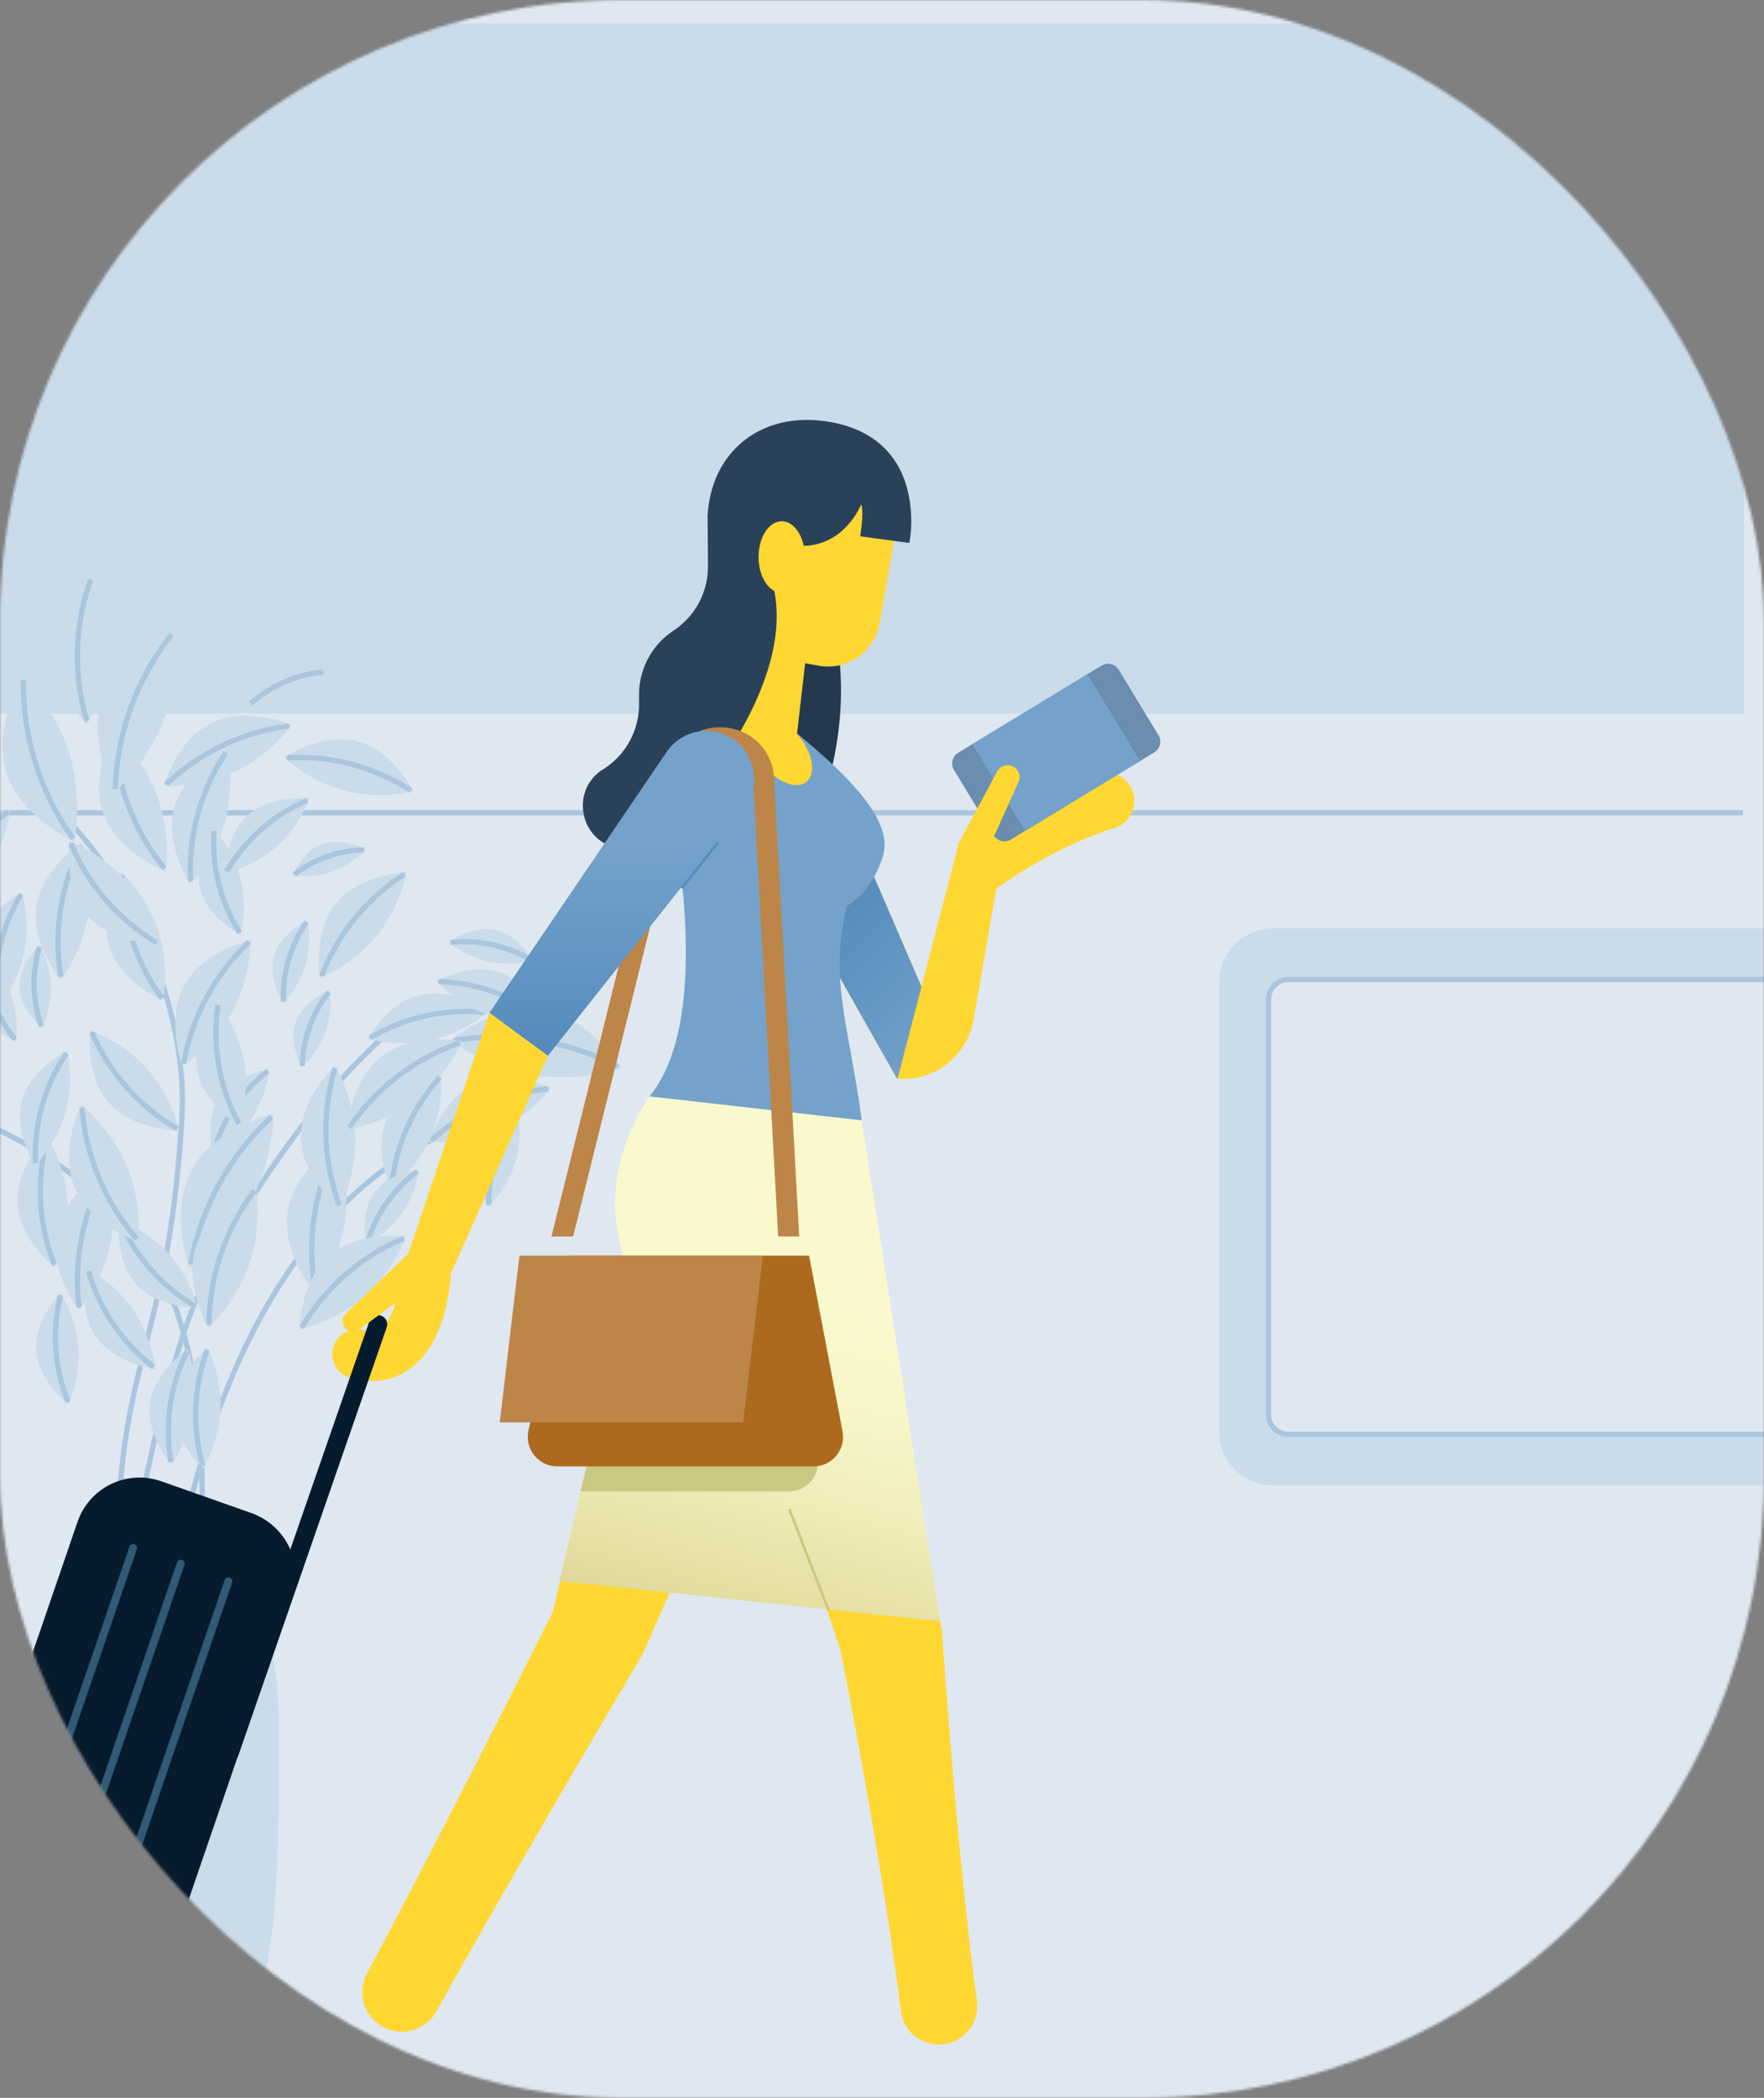 <svg width="673" height="800" viewBox="0 0 673 800" fill="none" xmlns="http://www.w3.org/2000/svg">
<rect x="0" y="0" width="673" height="800" fill="#808080" stroke="none"/>
<g clip-path="url(#clip0_2975_125704)">
<mask id="mask0_2975_125704" style="mask-type:alpha" maskUnits="userSpaceOnUse" x="0" y="0" width="673" height="800">
<rect width="673" height="800" rx="237" fill="#DFE7F0"/>
</mask>
<g mask="url(#mask0_2975_125704)">
<rect x="-25" width="706" height="800" fill="#DFE7F0"/>
<path d="M-8.38 272.16L665.28 272.16V9L-8.38 9V272.16Z" fill="#CADBEA"/>
<path d="M664.95 309.96H-8.37" stroke="#A9C6DE" stroke-width="2" stroke-miterlimit="10"/>
<path d="M465.14 374.55V545.95C465.14 557.266 474.314 566.44 485.63 566.44H765.65C776.966 566.44 786.14 557.266 786.14 545.95V374.55C786.14 363.234 776.966 354.06 765.65 354.06H485.63C474.314 354.06 465.14 363.234 465.14 374.55Z" fill="#CADBEA"/>
<path d="M483.95 381.16V539.34C483.95 543.56 487.371 546.98 491.59 546.98H759.67C763.89 546.98 767.31 543.56 767.31 539.34V381.16C767.31 376.941 763.89 373.52 759.67 373.52H491.59C487.371 373.52 483.95 376.941 483.95 381.16Z" fill="#DFE7F0" stroke="#A9C6DE" stroke-width="2" stroke-miterlimit="10"/>
<path d="M10.74 299.77C43.46 321.92 72.14 379.19 69.41 425.98C65.05 500.54 50.11 515.43 46 565.11C41.93 614.54 51.08 690.25 51.08 690.25" stroke="#A9C6DE" stroke-width="2" stroke-miterlimit="10"/>
<path d="M-42.49 415.55C1.93 426.57 47.93 453.65 64.65 492.88C94.86 563.88 60.75 690.03 60.75 690.03" stroke="#A9C6DE" stroke-width="2" stroke-miterlimit="10"/>
<path d="M151.51 390.75C124.62 413.82 98.72 447.68 76.86 491.31C60.15 524.66 37.86 642.55 40.41 690.25" stroke="#A9C6DE" stroke-width="2" stroke-miterlimit="10"/>
<path d="M182.07 427.12C53.93 471.81 57.75 690.36 57.75 690.36" stroke="#A9C6DE" stroke-width="2" stroke-miterlimit="10"/>
<path d="M41.05 248.09C40.617 257.898 37.942 267.477 33.23 276.09C33.23 276.09 19.23 263.09 19.63 247.52C20.03 231.95 34.84 219.77 34.84 219.77C39.042 228.613 41.166 238.3 41.05 248.09Z" fill="#CADBEA"/>
<path d="M34.66 220.86C28.385 238.232 27.842 257.157 33.11 274.86" stroke="#A9C6DE" stroke-width="2" stroke-miterlimit="10"/>
<path d="M111.12 265.98C106.06 268.079 100.587 268.992 95.12 268.65C95.12 268.65 98.39 258.44 106.38 254.98C114.37 251.52 124.06 256.1 124.06 256.1C120.558 260.338 116.131 263.718 111.12 265.98Z" fill="#CADBEA"/>
<path d="M123.41 256.28C113.11 257.204 103.379 261.41 95.65 268.28" stroke="#A9C6DE" stroke-width="2" stroke-miterlimit="10"/>
<path d="M131.44 301.5C122.89 299.104 114.999 294.788 108.37 288.88C108.37 288.88 122.73 279.15 136.37 282.72C150.01 286.29 157.74 301.82 157.74 301.82C149.064 303.72 140.068 303.61 131.44 301.5Z" fill="#CADBEA"/>
<path d="M156.77 301.43C142.72 292.319 126.113 287.965 109.4 289.01" stroke="#A9C6DE" stroke-width="2" stroke-miterlimit="10"/>
<path d="M126.8 332.36C121.935 333.982 116.762 334.468 111.68 333.78C111.68 333.78 115.4 324.49 123.08 321.78C130.76 319.07 139.48 324 139.48 324C135.945 327.715 131.608 330.575 126.8 332.36Z" fill="#CADBEA"/>
<path d="M138.93 324.1C129.265 324.292 119.917 327.579 112.26 333.48" stroke="#A9C6DE" stroke-width="2" stroke-miterlimit="10"/>
<path d="M88.65 385.75C83.972 394.084 77.449 401.237 69.58 406.66C69.58 406.66 63.06 389.17 70.27 375.82C77.48 362.47 95.68 358.36 95.68 358.36C95.451 367.906 93.046 377.274 88.65 385.75Z" fill="#CADBEA"/>
<path d="M95.02 359.25C81.932 371.624 73.168 387.876 70.02 405.61" stroke="#A9C6DE" stroke-width="2" stroke-miterlimit="10"/>
<path d="M60.41 355.15C63.023 363.716 63.646 372.766 62.23 381.61C62.23 381.61 46.16 374.7 41.79 361.18C37.42 347.66 46.39 332.65 46.39 332.65C52.717 338.983 57.513 346.679 60.41 355.15Z" fill="#CADBEA"/>
<path d="M46.58 333.68C46.485 350.57 51.813 367.044 61.78 380.68" stroke="#A9C6DE" stroke-width="2" stroke-miterlimit="10"/>
<path d="M59.83 303.13C63.169 312.437 64.335 322.383 63.24 332.21C63.24 332.21 45.15 325.44 39.61 310.76C34.07 296.08 43.17 279.04 43.17 279.04C50.487 285.695 56.185 293.935 59.83 303.13Z" fill="#CADBEA"/>
<path d="M43.44 280.17C44.233 298.792 50.98 316.668 62.69 331.17" stroke="#A9C6DE" stroke-width="2" stroke-miterlimit="10"/>
<path d="M89.81 294.19C81.238 298.083 71.891 299.968 62.48 299.7C62.48 299.7 67.48 282 80.99 275.59C94.5 269.18 111.37 276.49 111.37 276.49C105.626 283.956 98.251 290.01 89.81 294.19Z" fill="#CADBEA"/>
<path d="M110.31 276.83C92.694 279.045 76.252 286.85 63.4 299.1" stroke="#A9C6DE" stroke-width="2" stroke-miterlimit="10"/>
<path d="M62.55 274.26C58.455 284.888 51.988 294.441 43.64 302.19C43.64 302.19 32.93 282.68 39.17 265.7C45.41 248.72 66.17 240.7 66.17 240.7C67.539 252.016 66.3 263.496 62.55 274.26Z" fill="#CADBEA"/>
<path d="M65.52 241.9C52.193 258.748 44.625 279.429 43.93 300.9" stroke="#A9C6DE" stroke-width="2" stroke-miterlimit="10"/>
<path d="M26.38 287.08C29.621 298.07 30.305 309.655 28.38 320.95C28.38 320.95 7.9 311.95 2.46 294.57C-2.98 277.19 8.68 258.12 8.68 258.12C16.712 266.296 22.767 276.203 26.38 287.08Z" fill="#CADBEA"/>
<path d="M8.93 259.44C8.612 281.043 15.241 302.178 27.84 319.73" stroke="#A9C6DE" stroke-width="2" stroke-miterlimit="10"/>
<path d="M33.72 348.52C32.179 357.569 28.588 366.144 23.22 373.59C23.22 373.59 11.68 359.87 13.93 345.47C16.18 331.07 31.27 321.47 31.27 321.47C34.137 330.182 34.975 339.434 33.72 348.52Z" fill="#CADBEA"/>
<path d="M30.93 322.49C23.083 337.905 20.388 355.43 23.24 372.49" stroke="#A9C6DE" stroke-width="2" stroke-miterlimit="10"/>
<path d="M3.93 378.36C6.068 384.364 6.804 390.778 6.08 397.11C6.08 397.11 -5.57 392.66 -9.07 383.19C-12.57 373.72 -6.77 362.76 -6.77 362.76C-2.056 367.073 1.604 372.41 3.93 378.36Z" fill="#CADBEA"/>
<path d="M-6.6 363.49C-6.113 375.482 -1.795 387.002 5.72 396.36" stroke="#A9C6DE" stroke-width="2" stroke-miterlimit="10"/>
<path d="M85.93 313.28C83.341 322.122 78.76 330.253 72.54 337.05C72.54 337.05 62.63 322.05 66.54 307.93C70.45 293.81 86.63 286 86.63 286C88.479 295.028 88.239 304.359 85.93 313.28Z" fill="#CADBEA"/>
<path d="M86.16 286.99C76.53 301.456 71.801 318.633 72.67 335.99" stroke="#A9C6DE" stroke-width="2" stroke-miterlimit="10"/>
<path d="M91.73 334.97C93.397 342.051 93.417 349.42 91.79 356.51C91.79 356.51 79.14 350.05 76.32 338.86C73.5 327.67 81.58 315.98 81.58 315.98C86.366 321.454 89.838 327.949 91.73 334.97Z" fill="#CADBEA"/>
<path d="M81.68 316.83C80.689 330.506 84.124 344.138 91.48 355.71" stroke="#A9C6DE" stroke-width="2" stroke-miterlimit="10"/>
<path d="M105.45 322.86C99.801 327.689 93.125 331.167 85.93 333.03C85.93 333.03 85.87 318.48 94.72 310.66C103.57 302.84 118.01 304.66 118.01 304.66C115.272 311.608 110.975 317.835 105.45 322.86Z" fill="#CADBEA"/>
<path d="M117.23 305.19C104.323 310.71 93.535 320.236 86.46 332.36" stroke="#A9C6DE" stroke-width="2" stroke-miterlimit="10"/>
<path d="M116.58 367.96C114.896 373.422 111.985 378.426 108.07 382.59C108.07 382.59 102.07 373.19 104.58 364.48C107.09 355.77 117.22 351.05 117.22 351.05C118.303 356.661 118.084 362.446 116.58 367.96Z" fill="#CADBEA"/>
<path d="M116.93 351.67C110.828 360.552 107.746 371.161 108.14 381.93" stroke="#A9C6DE" stroke-width="2" stroke-miterlimit="10"/>
<path d="M131.66 465.56C130.002 475.553 126.083 485.034 120.2 493.28C120.2 493.28 107.4 478.19 109.77 462.28C112.14 446.37 128.77 435.69 128.77 435.69C132 445.296 132.989 455.513 131.66 465.56Z" fill="#CADBEA"/>
<path d="M128.46 436.85C119.865 453.905 116.976 473.269 120.22 492.09" stroke="#A9C6DE" stroke-width="2" stroke-miterlimit="10"/>
<path d="M64.57 478.25C69.667 484.171 73.34 491.18 75.31 498.74C75.31 498.74 60.05 498.86 51.81 489.6C43.57 480.34 45.48 465.2 45.48 465.2C52.755 468.038 59.285 472.502 64.57 478.25Z" fill="#CADBEA"/>
<path d="M45.99 465.96C51.841 479.473 61.872 490.752 74.61 498.14" stroke="#A9C6DE" stroke-width="2" stroke-miterlimit="10"/>
<path d="M25.71 457.92C26.077 466.634 24.442 475.316 20.93 483.3C20.93 483.3 7.51 472.86 6.69 459.05C5.87 445.24 17.99 433.29 17.99 433.29C22.41 440.803 25.051 449.228 25.71 457.92Z" fill="#CADBEA"/>
<path d="M17.93 434.36C13.708 450.252 14.711 467.081 20.79 482.36" stroke="#A9C6DE" stroke-width="2" stroke-miterlimit="10"/>
<path d="M19.42 376.13C19.481 381.61 18.288 387.032 15.93 391.98C15.93 391.98 7.69 385.13 7.48 376.42C7.27 367.71 15.15 360.47 15.15 360.47C17.751 365.295 19.212 370.652 19.42 376.13Z" fill="#CADBEA"/>
<path d="M15.04 361.11C12.046 371.014 12.309 381.617 15.79 391.36" stroke="#A9C6DE" stroke-width="2" stroke-miterlimit="10"/>
<path d="M-0.79 471.81C0.015 477.628 -0.522 483.552 -2.36 489.13C-2.36 489.13 -12.07 482.98 -13.47 473.78C-14.87 464.58 -7.52 455.78 -7.52 455.78C-4.082 460.539 -1.78 466.023 -0.79 471.81Z" fill="#CADBEA"/>
<path d="M42.18 473.95C40.16 483.321 36.02 492.106 30.08 499.63C30.08 499.63 18.67 484.8 21.63 469.88C24.59 454.96 40.8 445.6 40.8 445.6C43.418 454.821 43.89 464.519 42.18 473.95Z" fill="#CADBEA"/>
<path d="M40.44 446.67C31.554 462.405 27.951 480.575 30.16 498.51" stroke="#A9C6DE" stroke-width="2" stroke-miterlimit="10"/>
<path d="M95.99 426.51C92.159 432.046 87.114 436.632 81.24 439.92C81.24 439.92 77.82 427.22 83.76 418.33C89.7 409.44 102.76 407.75 102.76 407.75C101.965 414.438 99.65 420.856 95.99 426.51Z" fill="#CADBEA"/>
<path d="M102.21 408.36C92.208 416.176 84.98 426.997 81.59 439.23" stroke="#A9C6DE" stroke-width="2" stroke-miterlimit="10"/>
<path d="M135.52 433.36C135.666 442.845 133.641 452.238 129.6 460.82C129.6 460.82 115.28 449.07 114.8 434.02C114.32 418.97 127.87 406.34 127.87 406.34C132.445 414.646 135.062 423.888 135.52 433.36Z" fill="#CADBEA"/>
<path d="M127.76 407.36C122.699 424.511 123.281 442.834 129.42 459.63" stroke="#A9C6DE" stroke-width="2" stroke-miterlimit="10"/>
<path d="M9 364.27C7.124 372.181 3.464 379.559 -1.7 385.84C-1.7 385.84 -11.13 373.06 -8.36 360.45C-5.59 347.84 8.32 340.2 8.32 340.2C10.383 348.066 10.615 356.3 9 364.27Z" fill="#CADBEA"/>
<path d="M8 341.09C0.183 354.282 -3.189 369.636 -1.62 384.89" stroke="#A9C6DE" stroke-width="2" stroke-miterlimit="10"/>
<path d="M-6.56 334.77C-12.269 342.396 -19.647 348.615 -28.13 352.95C-28.13 352.95 -32.29 334.82 -23.43 322.57C-14.57 310.32 3.96 308.57 3.96 308.57C2.497 317.991 -1.101 326.953 -6.56 334.77Z" fill="#CADBEA"/>
<path d="M3.19 309.41C-11.362 319.938 -22.154 334.855 -27.6 351.97" stroke="#A9C6DE" stroke-width="2" stroke-miterlimit="10"/>
<path d="M48.47 336.21C54.306 343.177 58.473 351.386 60.65 360.21C60.65 360.21 42.88 360.11 33.43 349.21C23.98 338.31 26.43 320.69 26.43 320.69C34.864 324.115 42.403 329.424 48.47 336.21Z" fill="#CADBEA"/>
<path d="M27.02 321.59C33.617 337.426 45.126 350.726 59.85 359.53" stroke="#A9C6DE" stroke-width="2" stroke-miterlimit="10"/>
<path d="M164.37 396.72C156.409 398.36 148.179 398.155 140.31 396.12C140.31 396.12 147.93 382.18 160.51 379.36C173.09 376.54 185.93 385.96 185.93 385.96C179.658 391.144 172.283 394.824 164.37 396.72Z" fill="#CADBEA"/>
<path d="M184.93 386.04C169.679 384.519 154.342 387.937 141.18 395.79" stroke="#A9C6DE" stroke-width="2" stroke-miterlimit="10"/>
<path d="M186.32 366.73C180.819 365.428 175.689 362.887 171.32 359.3C171.32 359.3 180.22 352.71 189.01 354.62C197.8 356.53 203.15 366.23 203.15 366.23C197.652 367.679 191.894 367.85 186.32 366.73Z" fill="#CADBEA"/>
<path d="M202.47 366C193.261 360.58 182.558 358.253 171.93 359.36" stroke="#A9C6DE" stroke-width="2" stroke-miterlimit="10"/>
<path d="M185.36 386.74C178.183 384.026 171.721 379.706 166.47 374.11C166.47 374.11 179.58 366.84 191.03 370.96C202.48 375.08 207.93 389.03 207.93 389.03C200.331 389.994 192.611 389.211 185.36 386.74Z" fill="#CADBEA"/>
<path d="M207.17 388.61C195.77 379.702 181.813 374.687 167.35 374.3" stroke="#A9C6DE" stroke-width="2" stroke-miterlimit="10"/>
<path d="M196.42 443.88C194.333 450.017 190.872 455.595 186.3 460.19C186.3 460.19 179.78 449.36 182.93 439.54C186.08 429.72 197.7 424.72 197.7 424.72C198.741 431.121 198.303 437.675 196.42 443.88Z" fill="#CADBEA"/>
<path d="M197.38 425.41C190.185 435.279 186.35 447.197 186.44 459.41" stroke="#A9C6DE" stroke-width="2" stroke-miterlimit="10"/>
<path d="M189.48 430.99C181.298 434.442 172.435 435.974 163.57 435.47C163.57 435.47 168.76 418.92 181.65 413.24C194.54 407.56 210.25 414.89 210.25 414.89C204.646 421.772 197.541 427.279 189.48 430.99Z" fill="#CADBEA"/>
<path d="M209.25 415.18C192.591 416.8 176.892 423.723 164.46 434.93" stroke="#A9C6DE" stroke-width="2" stroke-miterlimit="10"/>
<path d="M203.2 410.03C191.892 408.015 181.196 403.438 171.93 396.65C171.93 396.65 189.23 382.36 207.21 385.27C225.19 388.18 237.06 407.19 237.06 407.19C226.138 410.707 214.556 411.678 203.2 410.03Z" fill="#CADBEA"/>
<path d="M235.77 406.8C216.569 396.831 194.676 393.287 173.31 396.69" stroke="#A9C6DE" stroke-width="2" stroke-miterlimit="10"/>
<path d="M158.62 419.41C150.88 425.151 141.928 429.044 132.45 430.79C132.45 430.79 133.67 412 145.8 402.7C157.93 393.4 176.4 397.09 176.4 397.09C172.255 405.79 166.173 413.425 158.62 419.41Z" fill="#CADBEA"/>
<path d="M175.42 397.65C158.262 403.635 143.48 414.972 133.25 429.99" stroke="#A9C6DE" stroke-width="2" stroke-miterlimit="10"/>
<path d="M164.11 434.17C160.649 441.672 155.518 448.284 149.11 453.5C149.11 453.5 142.29 438.88 147.58 426.89C152.87 414.9 168.26 410.08 168.26 410.08C168.736 418.322 167.317 426.563 164.11 434.17Z" fill="#CADBEA"/>
<path d="M167.77 410.9C157.336 422.461 150.893 437.069 149.39 452.57" stroke="#A9C6DE" stroke-width="2" stroke-miterlimit="10"/>
<path d="M153.32 462.72C149.784 467.575 145.183 471.557 139.87 474.36C139.87 474.36 137.1 462.96 142.59 455.16C148.08 447.36 159.74 446.16 159.74 446.16C158.891 452.097 156.695 457.762 153.32 462.72Z" fill="#CADBEA"/>
<path d="M159.26 446.65C150.178 453.409 143.498 462.899 140.2 473.73" stroke="#A9C6DE" stroke-width="2" stroke-miterlimit="10"/>
<path d="M139.11 494.36C131.926 500.431 123.451 504.782 114.33 507.08C114.33 507.08 114.33 488.71 125.58 478.89C136.83 469.07 155.02 471.51 155.02 471.51C151.527 480.239 146.085 488.055 139.11 494.36Z" fill="#CADBEA"/>
<path d="M154.1 472.15C137.783 479.061 124.114 491.024 115.1 506.28" stroke="#A9C6DE" stroke-width="2" stroke-miterlimit="10"/>
<path d="M124.1 393.71C122.157 398.791 119.079 403.36 115.1 407.07C115.1 407.07 109.96 397.78 112.9 389.67C115.84 381.56 125.73 377.67 125.73 377.67C126.421 383.071 125.863 388.558 124.1 393.71Z" fill="#CADBEA"/>
<path d="M125.46 378.27C119.133 386.331 115.558 396.207 115.26 406.45" stroke="#A9C6DE" stroke-width="2" stroke-miterlimit="10"/>
<path d="M143.67 356.94C137.813 363.885 130.445 369.399 122.13 373.06C122.13 373.06 119.13 355.57 128.28 344.39C137.43 333.21 155.12 332.59 155.12 332.59C153.211 341.474 149.294 349.803 143.67 356.94Z" fill="#CADBEA"/>
<path d="M154.34 333.36C139.907 342.579 128.813 356.186 122.69 372.18" stroke="#A9C6DE" stroke-width="2" stroke-miterlimit="10"/>
<path d="M24.99 424.21C22.724 431.772 18.76 438.715 13.4 444.51C13.4 444.51 4.98 431.59 8.4 419.51C11.82 407.43 25.72 400.82 25.72 400.82C27.267 408.57 27.017 416.572 24.99 424.21Z" fill="#CADBEA"/>
<path d="M25.33 401.69C17.015 414.038 12.879 428.727 13.53 443.6" stroke="#A9C6DE" stroke-width="2" stroke-miterlimit="10"/>
<path d="M-0.19 416.26C-0.94 425.829 -3.872 435.099 -8.76 443.36C-8.76 443.36 -22.07 430.14 -21.07 414.95C-20.07 399.76 -5.33 388.36 -5.33 388.36C-1.509 397.146 0.249 406.69 -0.19 416.26Z" fill="#CADBEA"/>
<path d="M48.41 444.7C52.066 453.867 53.574 463.75 52.82 473.59C52.82 473.59 34.55 467.47 28.51 453.02C22.47 438.57 30.93 421.26 30.93 421.26C38.468 427.638 44.447 435.656 48.41 444.7Z" fill="#CADBEA"/>
<path d="M31.26 422.36C32.704 440.913 40.065 458.513 52.26 472.57" stroke="#A9C6DE" stroke-width="2" stroke-miterlimit="10"/>
<path d="M56.21 407.73C62.003 414.502 66.169 422.51 68.39 431.14C68.39 431.14 50.99 431.23 41.62 420.64C32.25 410.05 34.46 392.78 34.46 392.78C42.755 396.04 50.195 401.154 56.21 407.73Z" fill="#CADBEA"/>
<path d="M35.05 393.65C41.678 409.092 53.092 421.996 67.61 430.46" stroke="#A9C6DE" stroke-width="2" stroke-miterlimit="10"/>
<path d="M93.14 404.8C94.461 413.028 93.883 421.449 91.45 429.42C91.45 429.42 77.52 421 75.21 407.98C72.9 394.96 83.08 382.26 83.08 382.26C88.11 388.907 91.551 396.617 93.14 404.8Z" fill="#CADBEA"/>
<path d="M83.12 383.24C80.879 398.791 83.683 414.65 91.12 428.49" stroke="#A9C6DE" stroke-width="2" stroke-miterlimit="10"/>
<path d="M95.6 458.16C89.837 468.282 81.836 476.953 72.21 483.51C72.21 483.51 64.39 462.14 73.27 445.94C82.15 429.74 104.36 424.81 104.36 424.81C104.024 436.45 101.027 447.858 95.6 458.16Z" fill="#CADBEA"/>
<path d="M103.55 425.91C87.498 440.893 76.683 460.636 72.7 482.23" stroke="#A9C6DE" stroke-width="2" stroke-miterlimit="10"/>
<path d="M95.19 481.89C91.888 491.14 86.51 499.511 79.47 506.36C79.47 506.36 69.87 489.77 74.88 475.02C79.89 460.27 97.6 452.94 97.6 452.94C99.015 462.648 98.191 472.55 95.19 481.89Z" fill="#CADBEA"/>
<path d="M97.1 453.96C85.959 468.738 79.859 486.704 79.7 505.21" stroke="#A9C6DE" stroke-width="2" stroke-miterlimit="10"/>
<path d="M51.06 499.77C55.462 506.487 58.271 514.121 59.27 522.09C59.27 522.09 43.7 520.17 36.54 509.63C29.38 499.09 33.34 483.9 33.34 483.9C40.38 487.77 46.441 493.198 51.06 499.77Z" fill="#CADBEA"/>
<path d="M33.76 484.75C37.925 499.3 46.645 512.131 58.64 521.36" stroke="#A9C6DE" stroke-width="2" stroke-miterlimit="10"/>
<path d="M29.93 513.89C30.326 521.282 29.026 528.667 26.13 535.48C26.13 535.48 14.61 526.74 13.79 515.02C12.97 503.3 23.16 493.02 23.16 493.02C26.977 499.37 29.293 506.508 29.93 513.89Z" fill="#CADBEA"/>
<path d="M23.12 493.9C19.688 507.433 20.69 521.71 25.98 534.63" stroke="#A9C6DE" stroke-width="2" stroke-miterlimit="10"/>
<path d="M73.93 537.27C72.695 544.895 69.733 552.136 65.27 558.44C65.27 558.44 55.46 546.98 57.27 534.85C59.08 522.72 71.68 514.51 71.68 514.51C74.155 521.826 74.924 529.611 73.93 537.27Z" fill="#CADBEA"/>
<path d="M71.36 515.36C64.862 528.393 62.721 543.168 65.25 557.51" stroke="#A9C6DE" stroke-width="2" stroke-miterlimit="10"/>
<path d="M84.12 537.23C83.698 545.27 81.44 553.107 77.52 560.14C77.52 560.14 66.07 549.35 66.52 536.58C66.97 523.81 79.19 513.9 79.19 513.9C82.592 521.199 84.278 529.179 84.12 537.23Z" fill="#CADBEA"/>
<path d="M79.05 514.83C73.777 529.062 73.21 544.611 77.43 559.19" stroke="#A9C6DE" stroke-width="2" stroke-miterlimit="10"/>
<path d="M58.99 609.87C85.82 609.87 106.4 601.87 106.4 659.16C106.4 716.45 106.69 767.73 83.46 790.26H32.2C8.96 767.73 9.2 716.44 9.2 659.16C9.2 601.88 32.17 609.87 58.99 609.87Z" fill="#CADBEA"/>
<path d="M379.91 339.1C380.14 338.93 400.79 323.29 425.2 315.76C427.757 314.954 429.924 313.226 431.28 310.913C432.636 308.6 433.085 305.865 432.54 303.24C432.241 301.755 431.636 300.348 430.761 299.112C429.886 297.875 428.762 296.835 427.461 296.058C426.161 295.282 424.712 294.787 423.208 294.605C421.704 294.422 420.178 294.557 418.73 295C390.53 303.71 367.73 321 366.68 321.86L379.91 339.1Z" fill="#FFD733"/>
<path d="M313.16 478.69C307.39 491.01 301.83 503.39 296.16 515.74L279.51 552.91C273.92 565.28 268.51 577.72 263.01 590.12L246.7 627.41L245.36 630.49L225.36 664.49C218.75 675.84 212.09 687.16 205.54 698.49C198.99 709.82 192.42 721.23 185.9 732.63C179.38 744.03 172.9 755.46 166.56 766.94C164.643 770.454 161.408 773.063 157.567 774.192C153.726 775.32 149.594 774.878 146.08 772.96C142.566 771.043 139.957 767.808 138.829 763.967C137.7 760.126 138.143 755.994 140.06 752.48C146.26 740.92 152.34 729.28 158.42 717.64C164.5 706 170.51 694.33 176.49 682.64C182.47 670.95 188.42 659.24 194.38 647.54L212.11 612.36L210.76 615.44L220.06 575.82C223.06 562.6 226.22 549.4 229.17 536.14L238.11 496.41C240.98 483.13 243.95 469.88 246.72 456.57C247.622 452 249.421 447.655 252.013 443.785C254.605 439.915 257.939 436.598 261.821 434.024C265.703 431.45 270.057 429.672 274.631 428.791C279.205 427.911 283.908 427.946 288.468 428.894C293.028 429.843 297.355 431.686 301.199 434.317C305.042 436.948 308.326 440.315 310.86 444.223C313.394 448.131 315.129 452.502 315.963 457.085C316.797 461.667 316.715 466.37 315.72 470.92C315.152 473.595 314.293 476.201 313.16 478.69Z" fill="#FFD733"/>
<path d="M329.37 456.68C331.3 470.34 333.57 483.92 335.83 497.49L339.36 517.82C340.54 524.6 341.82 531.34 343.05 538.11C345.47 551.64 348.17 565.11 350.74 578.59C353.31 592.07 356.1 605.52 358.85 618.96L359.37 621.49V621.58L360.6 639.37L362 657.14C362.93 668.99 363.89 680.83 365 692.65C365.56 698.56 366.06 704.48 366.67 710.38L368.49 728.09C369.81 739.89 371.11 751.68 372.76 763.43C373.179 767.217 372.107 771.018 369.771 774.027C367.434 777.036 364.017 779.017 360.245 779.549C356.472 780.081 352.641 779.123 349.563 776.877C346.486 774.631 344.404 771.275 343.76 767.52V767.23C342.34 755.45 340.56 743.72 338.81 731.98L336.01 714.4C335.09 708.53 334.01 702.69 333.07 696.83C331.12 685.12 329 673.43 326.86 661.74L323.58 644.22L320.19 626.71L320.72 629.33C316.3 616.33 311.86 603.33 307.31 590.4C302.76 577.47 298.22 564.49 293.47 551.59C291.1 545.14 288.8 538.66 286.39 532.22L279.16 512.9C274.24 500.05 269.34 487.19 264.09 474.42C260.815 466.081 260.951 456.788 264.468 448.548C267.984 440.308 274.6 433.781 282.887 430.376C291.174 426.971 300.467 426.961 308.761 430.348C317.055 433.735 323.685 440.248 327.22 448.48C328.257 451.119 328.979 453.872 329.37 456.68Z" fill="#FFD733"/>
<path d="M281.93 304.69L342.27 411.4L362.41 401.39L313.82 288.85L281.93 304.69Z" fill="#FFD733"/>
<path d="M281.93 304.69L342.27 411.4L362.41 401.39L313.82 288.85L281.93 304.69Z" fill="url(#paint0_linear_2975_125704)"/>
<path d="M382.51 325.07C383.51 320.81 365.73 321.87 365.73 321.87L342.43 411.4C349.202 411.926 355.926 409.907 361.289 405.739C366.652 401.571 370.268 395.552 371.43 388.86L382.51 325.07Z" fill="#FFD733"/>
<path d="M236.79 504C242.04 490.26 235.2 472.34 234.69 462.34C233.92 447.11 239.04 431.22 247.82 418.17L248.44 418.11C256.39 406.29 266.71 396.85 279.05 392.25C305.05 382.57 322.17 398.25 328.76 427.25L358.63 618.25L213.44 602.93L236.79 504Z" fill="url(#paint1_linear_2975_125704)"/>
<path d="M284.94 211.44L308.1 213.44C332.57 255.09 314.35 303.2 314.35 303.2L269.93 285.75C269.93 285.75 284.57 220.74 284.94 211.44Z" fill="#23384D"/>
<path d="M250.33 289.18C246.78 313.1 263.69 332.67 286.48 343.78C309.27 354.89 329.72 349.7 336.85 326.48C341.34 311.84 321.04 293.18 297.85 274.64C278.73 259.31 253.89 265.26 250.33 289.18Z" fill="#74A2CB"/>
<path d="M162.56 484.87C162.56 484.87 161.17 523.01 136.28 516.39" stroke="#FFD733" stroke-width="19" stroke-miterlimit="10" stroke-linecap="round"/>
<path d="M254.78 303C254.78 303 274.24 386.26 247.78 418.11L328.78 427.24C323.9 390.56 315.93 373.52 323.45 344.1L254.78 303Z" fill="#74A2CB"/>
<path d="M236.79 504C238.52 498.976 239.148 493.638 238.63 488.35H299.22L311.98 555.35C312.291 556.974 312.241 558.646 311.833 560.249C311.425 561.851 310.669 563.344 309.619 564.621C308.569 565.898 307.251 566.928 305.758 567.639C304.265 568.349 302.633 568.721 300.98 568.73H221.52L236.79 504Z" fill="#C9C981"/>
<path d="M310.42 559.21H212.57C210.873 559.203 209.199 558.813 207.674 558.069C206.148 557.324 204.811 556.245 203.761 554.912C202.711 553.578 201.976 552.025 201.61 550.367C201.245 548.71 201.258 546.991 201.65 545.34L217.34 478.84H308.69L321.44 545.84C321.75 547.465 321.698 549.138 321.288 550.74C320.878 552.343 320.12 553.835 319.068 555.112C318.016 556.388 316.696 557.417 315.201 558.125C313.706 558.834 312.074 559.204 310.42 559.21Z" fill="url(#paint2_linear_2975_125704)"/>
<path d="M312.506 253.876L285.749 249.158C280.551 248.241 275.931 245.298 272.903 240.974C269.876 236.651 268.69 231.302 269.607 226.104L275.238 194.167C276.612 186.373 281.026 179.445 287.509 174.905C293.992 170.366 302.013 168.588 309.806 169.962L316.966 171.225C320.825 171.905 324.512 173.339 327.817 175.444C331.122 177.55 333.98 180.286 336.228 183.496C338.476 186.706 340.069 190.327 340.917 194.153C341.765 197.978 341.852 201.934 341.171 205.793L335.536 237.75C334.62 242.947 331.676 247.568 327.353 250.595C323.029 253.623 317.68 254.808 312.483 253.892L312.506 253.876Z" fill="#FFD733"/>
<path d="M3 735.45L37.35 747.56C40.467 748.663 43.772 749.137 47.073 748.954C50.375 748.771 53.607 747.935 56.583 746.495C59.559 745.054 62.22 743.037 64.412 740.561C66.603 738.085 68.282 735.199 69.35 732.07L111.5 609.24C113.66 602.897 113.236 595.959 110.321 589.925C107.405 583.892 102.232 579.249 95.92 577L61.57 564.89C58.453 563.787 55.148 563.313 51.846 563.496C48.545 563.679 45.313 564.515 42.337 565.955C39.36 567.396 36.7 569.413 34.508 571.889C32.317 574.365 30.638 577.251 29.57 580.38L-12.57 703.19C-14.739 709.534 -14.321 716.478 -11.407 722.516C-8.493 728.554 -3.317 733.201 3 735.45Z" fill="#071B2E"/>
<path d="M87.13 603.04L46.46 721.6" stroke="#305A75" stroke-width="3" stroke-miterlimit="10" stroke-linecap="round"/>
<path d="M50.79 590.33L10.12 708.89" stroke="#305A75" stroke-width="3" stroke-miterlimit="10" stroke-linecap="round"/>
<path d="M68.95 596.29L28.28 714.85" stroke="#305A75" stroke-width="3" stroke-miterlimit="10" stroke-linecap="round"/>
<path d="M144.23 505.03L87.66 668.18" stroke="#071B2E" stroke-width="7" stroke-linecap="round" stroke-linejoin="round"/>
<path d="M289.32 292.42C297.565 292.42 304.25 285.736 304.25 277.49C304.25 269.244 297.565 262.56 289.32 262.56C281.074 262.56 274.39 269.244 274.39 277.49C274.39 285.736 281.074 292.42 289.32 292.42Z" fill="#FFD733"/>
<path d="M307.659 298.174C311.439 295.102 310.116 287.212 304.703 280.552C299.29 273.891 291.838 270.982 288.058 274.054C284.277 277.127 285.601 285.016 291.014 291.677C296.426 298.337 303.879 301.246 307.659 298.174Z" fill="#FFD733"/>
<path d="M274.501 275.769L304.155 279.184L310.113 227.456L280.459 224.041L274.501 275.769Z" fill="#FFD733"/>
<path d="M236.53 323.58L246.53 324.97C246.53 324.97 304.42 269.9 295.36 225.07C295.36 225.07 299.83 208.13 305.68 208.19C322.41 208.34 328.54 192.35 328.54 192.35C328.54 192.35 329.77 194.03 328.19 204.52L346.93 207.05C347.522 203.839 347.76 200.573 347.64 197.31C346.96 175.78 334.64 162.63 312.73 160.38C289.2 157.97 271.28 172.98 269.97 196.57L270.11 215.88C270.147 220.747 268.964 225.547 266.671 229.84C264.378 234.133 261.046 237.784 256.98 240.46C252.913 243.128 249.577 246.771 247.277 251.057C244.977 255.343 243.785 260.136 243.81 265V268.44C243.843 273.308 242.658 278.107 240.363 282.4C238.068 286.693 234.736 290.344 230.67 293.02C217.06 300.79 221 321.42 236.53 323.58Z" fill="#2A4259"/>
<path d="M298.24 226.05C303.122 226.05 307.08 219.943 307.08 212.41C307.08 204.877 303.122 198.77 298.24 198.77C293.358 198.77 289.4 204.877 289.4 212.41C289.4 219.943 293.358 226.05 298.24 226.05Z" fill="#FFD733"/>
<path d="M283.53 542.42H190.66L198.17 478.83H291.04L283.53 542.42Z" fill="#BD8648"/>
<path d="M296.89 471.54L287.29 297.26C286.85 289.26 280.9 285.88 275.94 285.4C270.98 284.92 264.5 287.13 262.57 294.9L218.66 471.54H210.39L254.79 293C255.947 287.906 259.033 283.458 263.4 280.59C267.36 278.096 272.034 276.981 276.694 277.416C281.354 277.852 285.74 279.815 289.17 283C292.914 286.647 295.109 291.597 295.3 296.82L304.92 471.54H296.89Z" fill="#BD8648"/>
<path d="M316.09 614.03L301.12 575.49" stroke="#C9C981" stroke-miterlimit="10"/>
<path d="M254.37 286.7L186.72 386.26L209 402.62L283.75 308.26C286.752 304.47 288.126 299.643 287.569 294.84C287.012 290.037 284.57 285.652 280.78 282.65C276.99 279.648 272.162 278.274 267.36 278.831C262.557 279.388 258.172 281.83 255.17 285.62C254.89 286 254.62 286.35 254.37 286.7Z" fill="url(#paint3_linear_2975_125704)"/>
<path d="M155.21 479.72C154.241 481.814 154.122 484.202 154.878 486.382C155.633 488.562 157.206 490.364 159.263 491.408C161.321 492.452 163.703 492.658 165.909 491.981C168.115 491.304 169.972 489.798 171.09 487.78L209 402.62L186.73 386.26L155.21 479.72Z" fill="#FFD733"/>
<path d="M363.941 293.586L379.133 318.593C380.489 320.825 383.399 321.536 385.631 320.179L440.414 286.897C442.646 285.541 443.357 282.631 442 280.399L426.808 255.392C425.451 253.159 422.542 252.449 420.31 253.805L365.527 287.087C363.294 288.444 362.584 291.353 363.941 293.586Z" fill="#6A8DB0"/>
<path d="M370.98 283.775L391.084 316.867L434.97 290.205L414.866 257.113L370.98 283.775Z" fill="#74A2CB"/>
<path d="M373.71 331.15L388.6 298.21C389.037 297.236 389.116 296.14 388.823 295.113C388.53 294.087 387.885 293.197 387 292.6C386.474 292.239 385.877 291.993 385.25 291.878C384.622 291.763 383.977 291.782 383.357 291.933C382.737 292.084 382.156 292.364 381.652 292.754C381.147 293.145 380.731 293.638 380.43 294.2L365.43 322.12L373.71 331.15Z" fill="#FFD733"/>
<path d="M163.49 487.4L137.25 506.91C136.849 507.249 136.385 507.507 135.884 507.667C135.384 507.827 134.856 507.887 134.333 507.843C133.809 507.799 133.299 507.653 132.832 507.412C132.365 507.172 131.949 506.841 131.61 506.44C131.271 506.039 131.013 505.575 130.853 505.074C130.693 504.574 130.633 504.046 130.677 503.523C130.721 502.999 130.867 502.489 131.108 502.022C131.348 501.555 131.679 501.139 132.08 500.8L155.66 478.15C156.235 477.598 156.914 477.164 157.656 476.874C158.399 476.584 159.192 476.443 159.989 476.46C160.786 476.476 161.572 476.649 162.302 476.969C163.033 477.289 163.693 477.75 164.245 478.325C164.797 478.9 165.231 479.579 165.521 480.321C165.811 481.064 165.952 481.857 165.936 482.654C165.919 483.451 165.746 484.237 165.426 484.967C165.106 485.698 164.645 486.358 164.07 486.91C163.888 487.087 163.695 487.251 163.49 487.4Z" fill="#FFD733"/>
<path d="M260.08 338.75L273.93 321.26" stroke="#588DBD" stroke-miterlimit="10"/>
</g>
</g>
<defs>
<linearGradient id="paint0_linear_2975_125704" x1="370.86" y1="392.94" x2="282.27" y2="304.35" gradientUnits="userSpaceOnUse">
<stop stop-color="#74A2CB"/>
<stop offset="0.58" stop-color="#558BBB"/>
</linearGradient>
<linearGradient id="paint1_linear_2975_125704" x1="273.94" y1="619.14" x2="332.98" y2="398.8" gradientUnits="userSpaceOnUse">
<stop stop-color="#E0D899"/>
<stop offset="0.05" stop-color="#E4DDA1"/>
<stop offset="0.24" stop-color="#F0EDB9"/>
<stop offset="0.41" stop-color="#F7F6C8"/>
<stop offset="0.56" stop-color="#FAF9CD"/>
</linearGradient>
<linearGradient id="paint2_linear_2975_125704" x1="321.65" y1="519.02" x2="201.35" y2="519.02" gradientUnits="userSpaceOnUse">
<stop stop-color="#AD6A1F"/>
<stop offset="1" stop-color="#AD6A1F"/>
</linearGradient>
<linearGradient id="paint3_linear_2975_125704" x1="237.2" y1="278.71" x2="237.2" y2="402.62" gradientUnits="userSpaceOnUse">
<stop offset="0.35" stop-color="#74A2CB"/>
<stop offset="0.7" stop-color="#6496C3"/>
<stop offset="0.96" stop-color="#558BBB"/>
</linearGradient>
<clipPath id="clip0_2975_125704">
<rect width="673" height="800" fill="white"/>
</clipPath>
</defs>
</svg>
